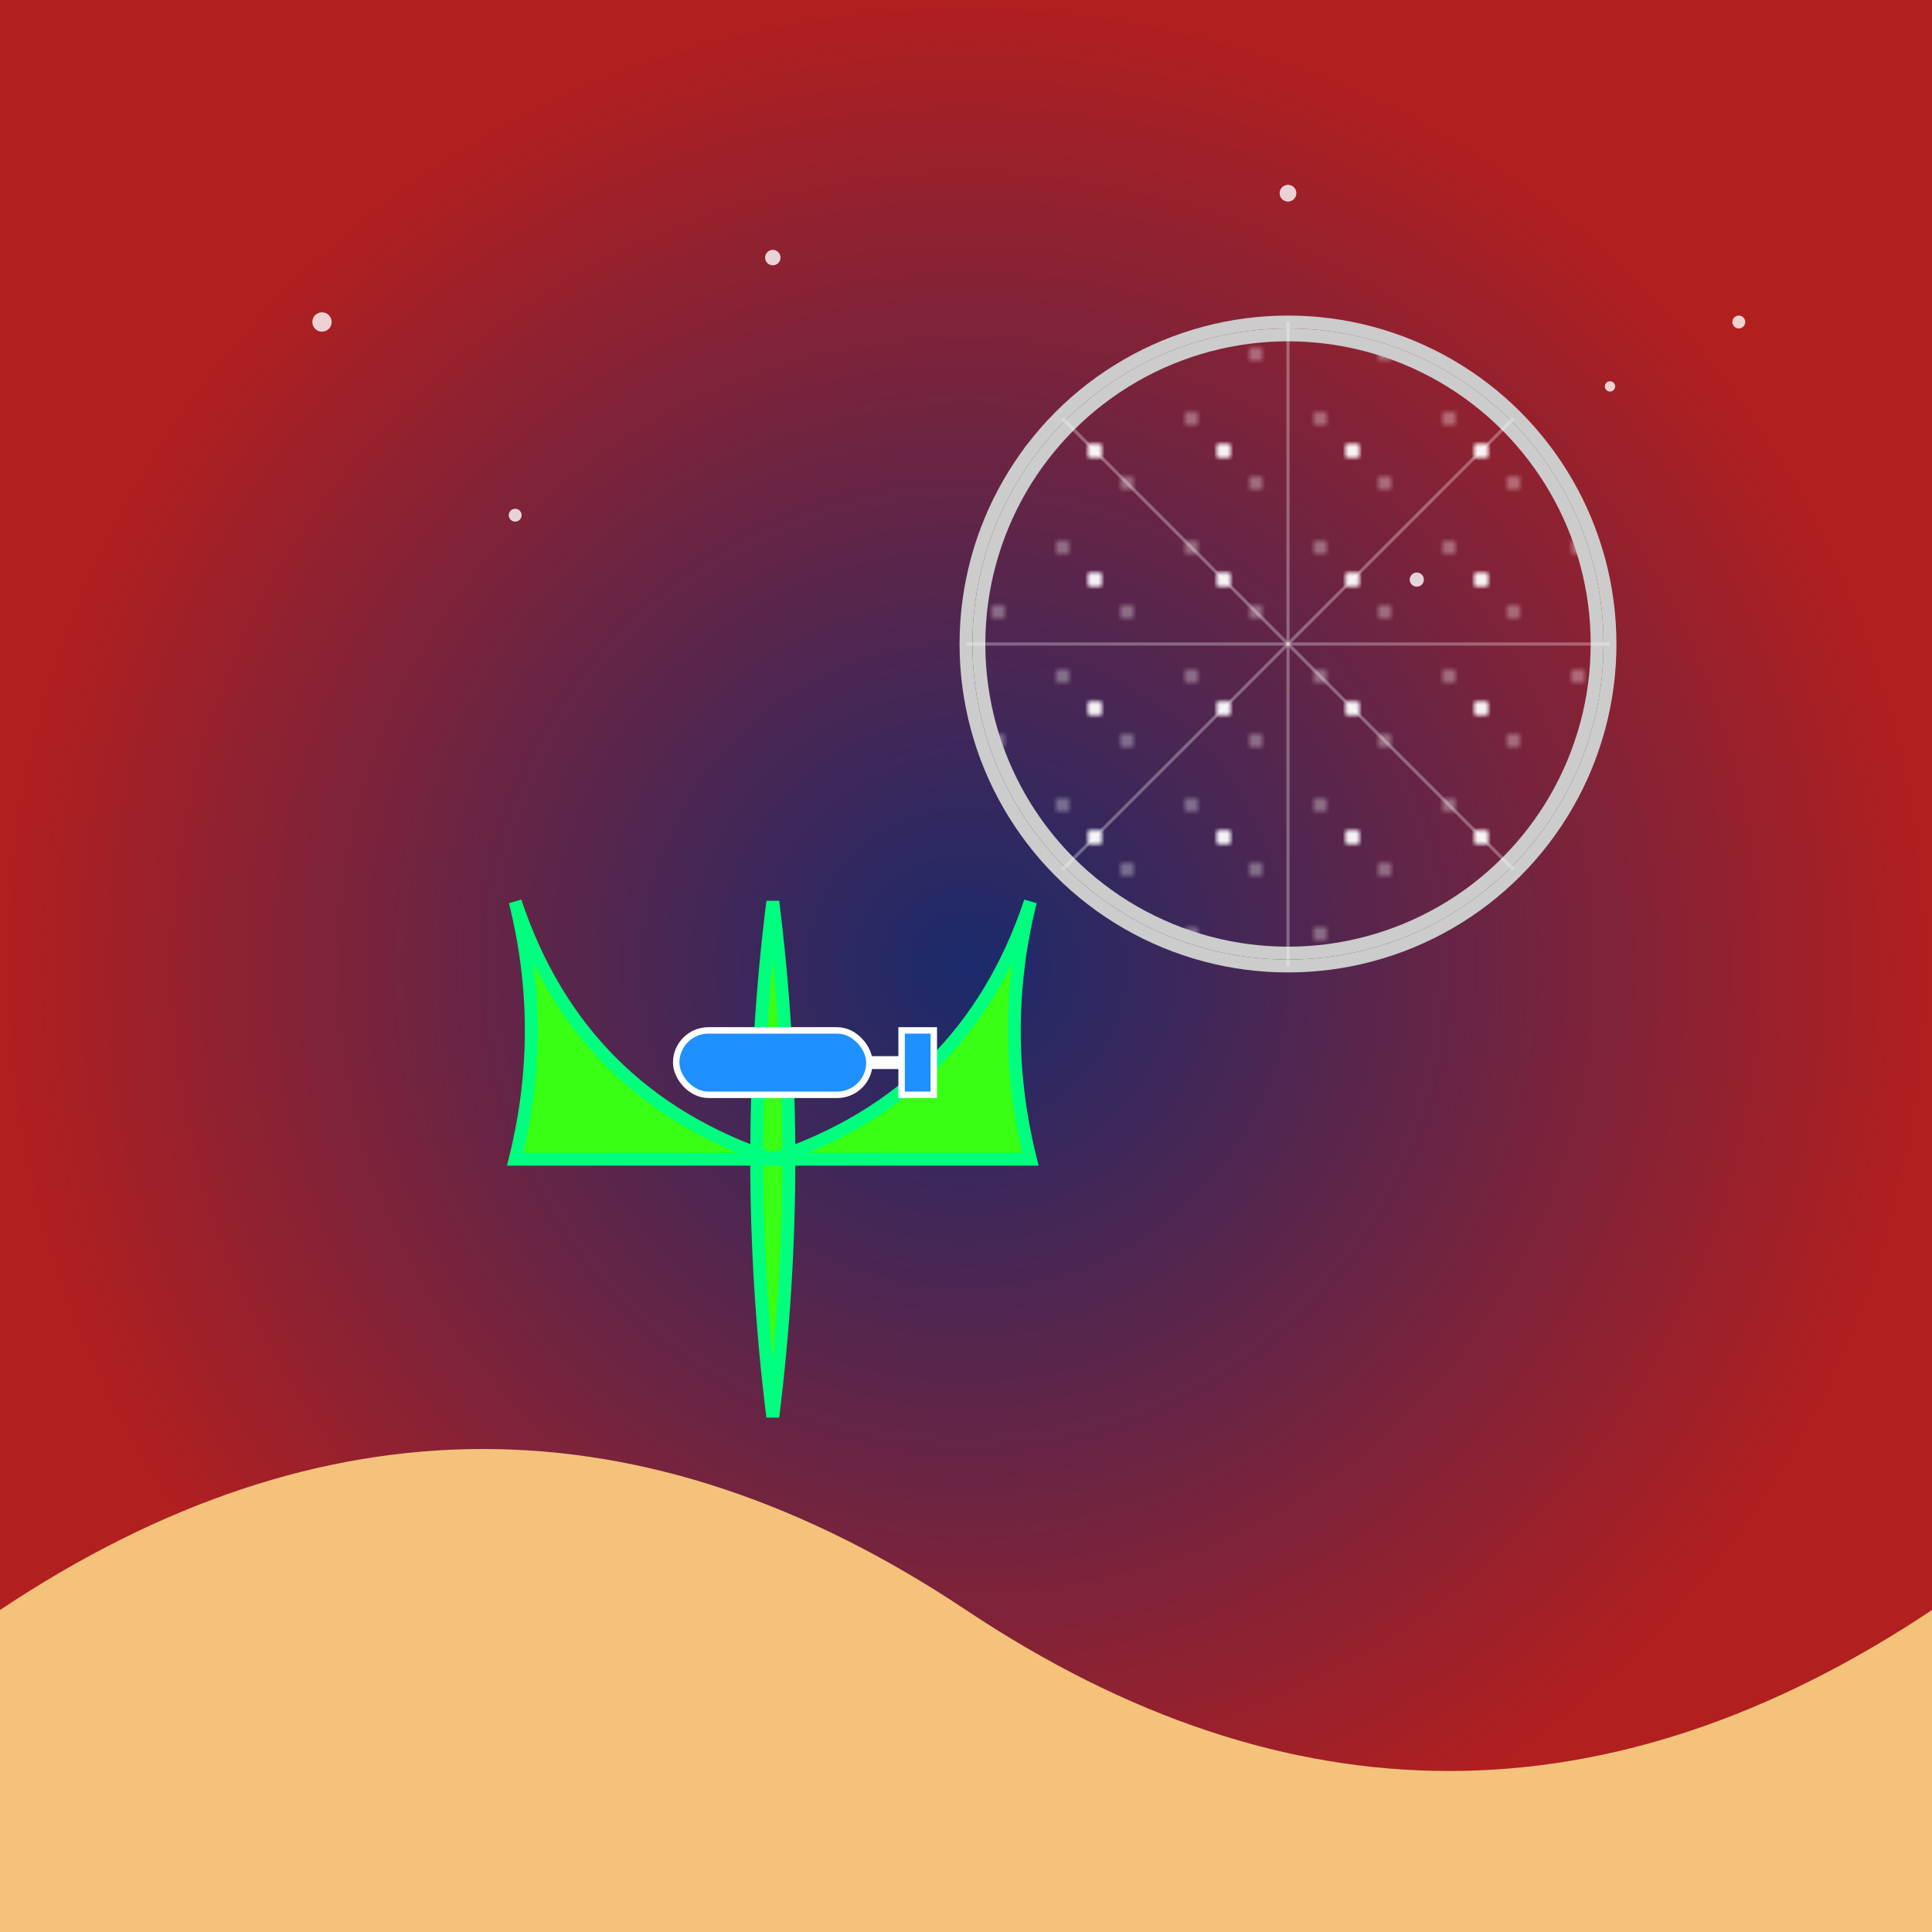 <svg width="300" height="300" viewBox="0 0 300 300" xmlns="http://www.w3.org/2000/svg">
  <defs>
    <radialGradient id="skyGradient" cx="150" cy="150" r="150" gradientUnits="userSpaceOnUse">
      <stop offset="0%" stop-color="#1a2a6c" />
      <stop offset="100%" stop-color="#b21f1f" />
    </radialGradient>
    <radialGradient id="moonGradient" cx="200" cy="100" r="50" gradientUnits="userSpaceOnUse">
      <stop offset="0%" stop-color="#ffffff" />
      <stop offset="100%" stop-color="#cccccc" />
    </radialGradient>
    <pattern id="discoPattern" patternUnits="userSpaceOnUse" width="20" height="20">
      <circle cx="10" cy="10" r="1" fill="#ffffff" />
      <circle cx="5" cy="5" r="0.5" fill="#ffffff" />
      <circle cx="15" cy="15" r="0.5" fill="#ffffff" />
    </pattern>
    <filter id="neonGlow" x="-50%" y="-50%" width="200%" height="200%">
      <feGaussianBlur stdDeviation="4" result="coloredBlur"/>
      <feMerge>
        <feMergeNode in="coloredBlur"/>
        <feMergeNode in="coloredBlur"/>
        <feMergeNode in="SourceGraphic"/>
      </feMerge>
    </filter>
  </defs>
  <!-- Sky -->
  <rect width="300" height="300" fill="url(#skyGradient)" />
  
  <!-- Stars -->
  <g fill="white" opacity="0.8">
    <circle cx="50" cy="50" r="1.5"/>
    <circle cx="80" cy="80" r="1"/>
    <circle cx="120" cy="40" r="1.2"/>
    <circle cx="160" cy="70" r="1"/>
    <circle cx="200" cy="30" r="1.3"/>
    <circle cx="250" cy="60" r="0.8"/>
    <circle cx="220" cy="90" r="1.1"/>
    <circle cx="270" cy="50" r="1"/>
  </g>
  
  <!-- Disco Ball Moon -->
  <g transform="translate(200,100)">
    <circle cx="0" cy="0" r="50" fill="url(#discoPattern)" stroke="url(#moonGradient)" stroke-width="2" filter="url(#neonGlow)" />
    <circle cx="0" cy="0" r="48" fill="url(#discoPattern)" stroke="url(#moonGradient)" stroke-width="2" />
    <!-- Reflective lines -->
    <g stroke="rgba(255,255,255,0.3)" stroke-width="0.5">
      <line x1="0" y1="-50" x2="0" y2="50" />
      <line x1="-35" y1="-35" x2="35" y2="35" />
      <line x1="-50" y1="0" x2="50" y2="0" />
      <line x1="-35" y1="35" x2="35" y2="-35" />
    </g>
  </g>
  
  <!-- Desert -->
  <path d="M0,250 Q75,200 150,250 T300,250 L300,300 L0,300 Z" fill="#f4c27b" />
  
  <!-- Cactus -->
  <g transform="translate(100,220)" filter="url(#neonGlow)">
    <!-- Main stem -->
    <path d="M20,0 Q25,-40 20,-80 Q15,-40 20,0 Z" fill="#39FF14" stroke="#00FF7F" stroke-width="2"/>
    <!-- Left arm -->
    <path d="M20,-40 Q-10,-50 -20,-80 Q-15,-60 -20,-40 Z" fill="#39FF14" stroke="#00FF7F" stroke-width="2"/>
    <!-- Right arm -->
    <path d="M20,-40 Q50,-50 60,-80 Q55,-60 60,-40 Z" fill="#39FF14" stroke="#00FF7F" stroke-width="2"/>
    <!-- Sunglasses -->
    <rect x="5" y="-60" width="30" height="10" rx="5" ry="5" fill="#1E90FF" stroke="#FFFFFF" stroke-width="1"/>
    <line x1="35" y1="-55" x2="40" y2="-55" stroke="#FFFFFF" stroke-width="2"/>
    <rect x="40" y="-60" width="5" height="10" fill="#1E90FF" stroke="#FFFFFF" stroke-width="1"/>
  </g>
</svg>